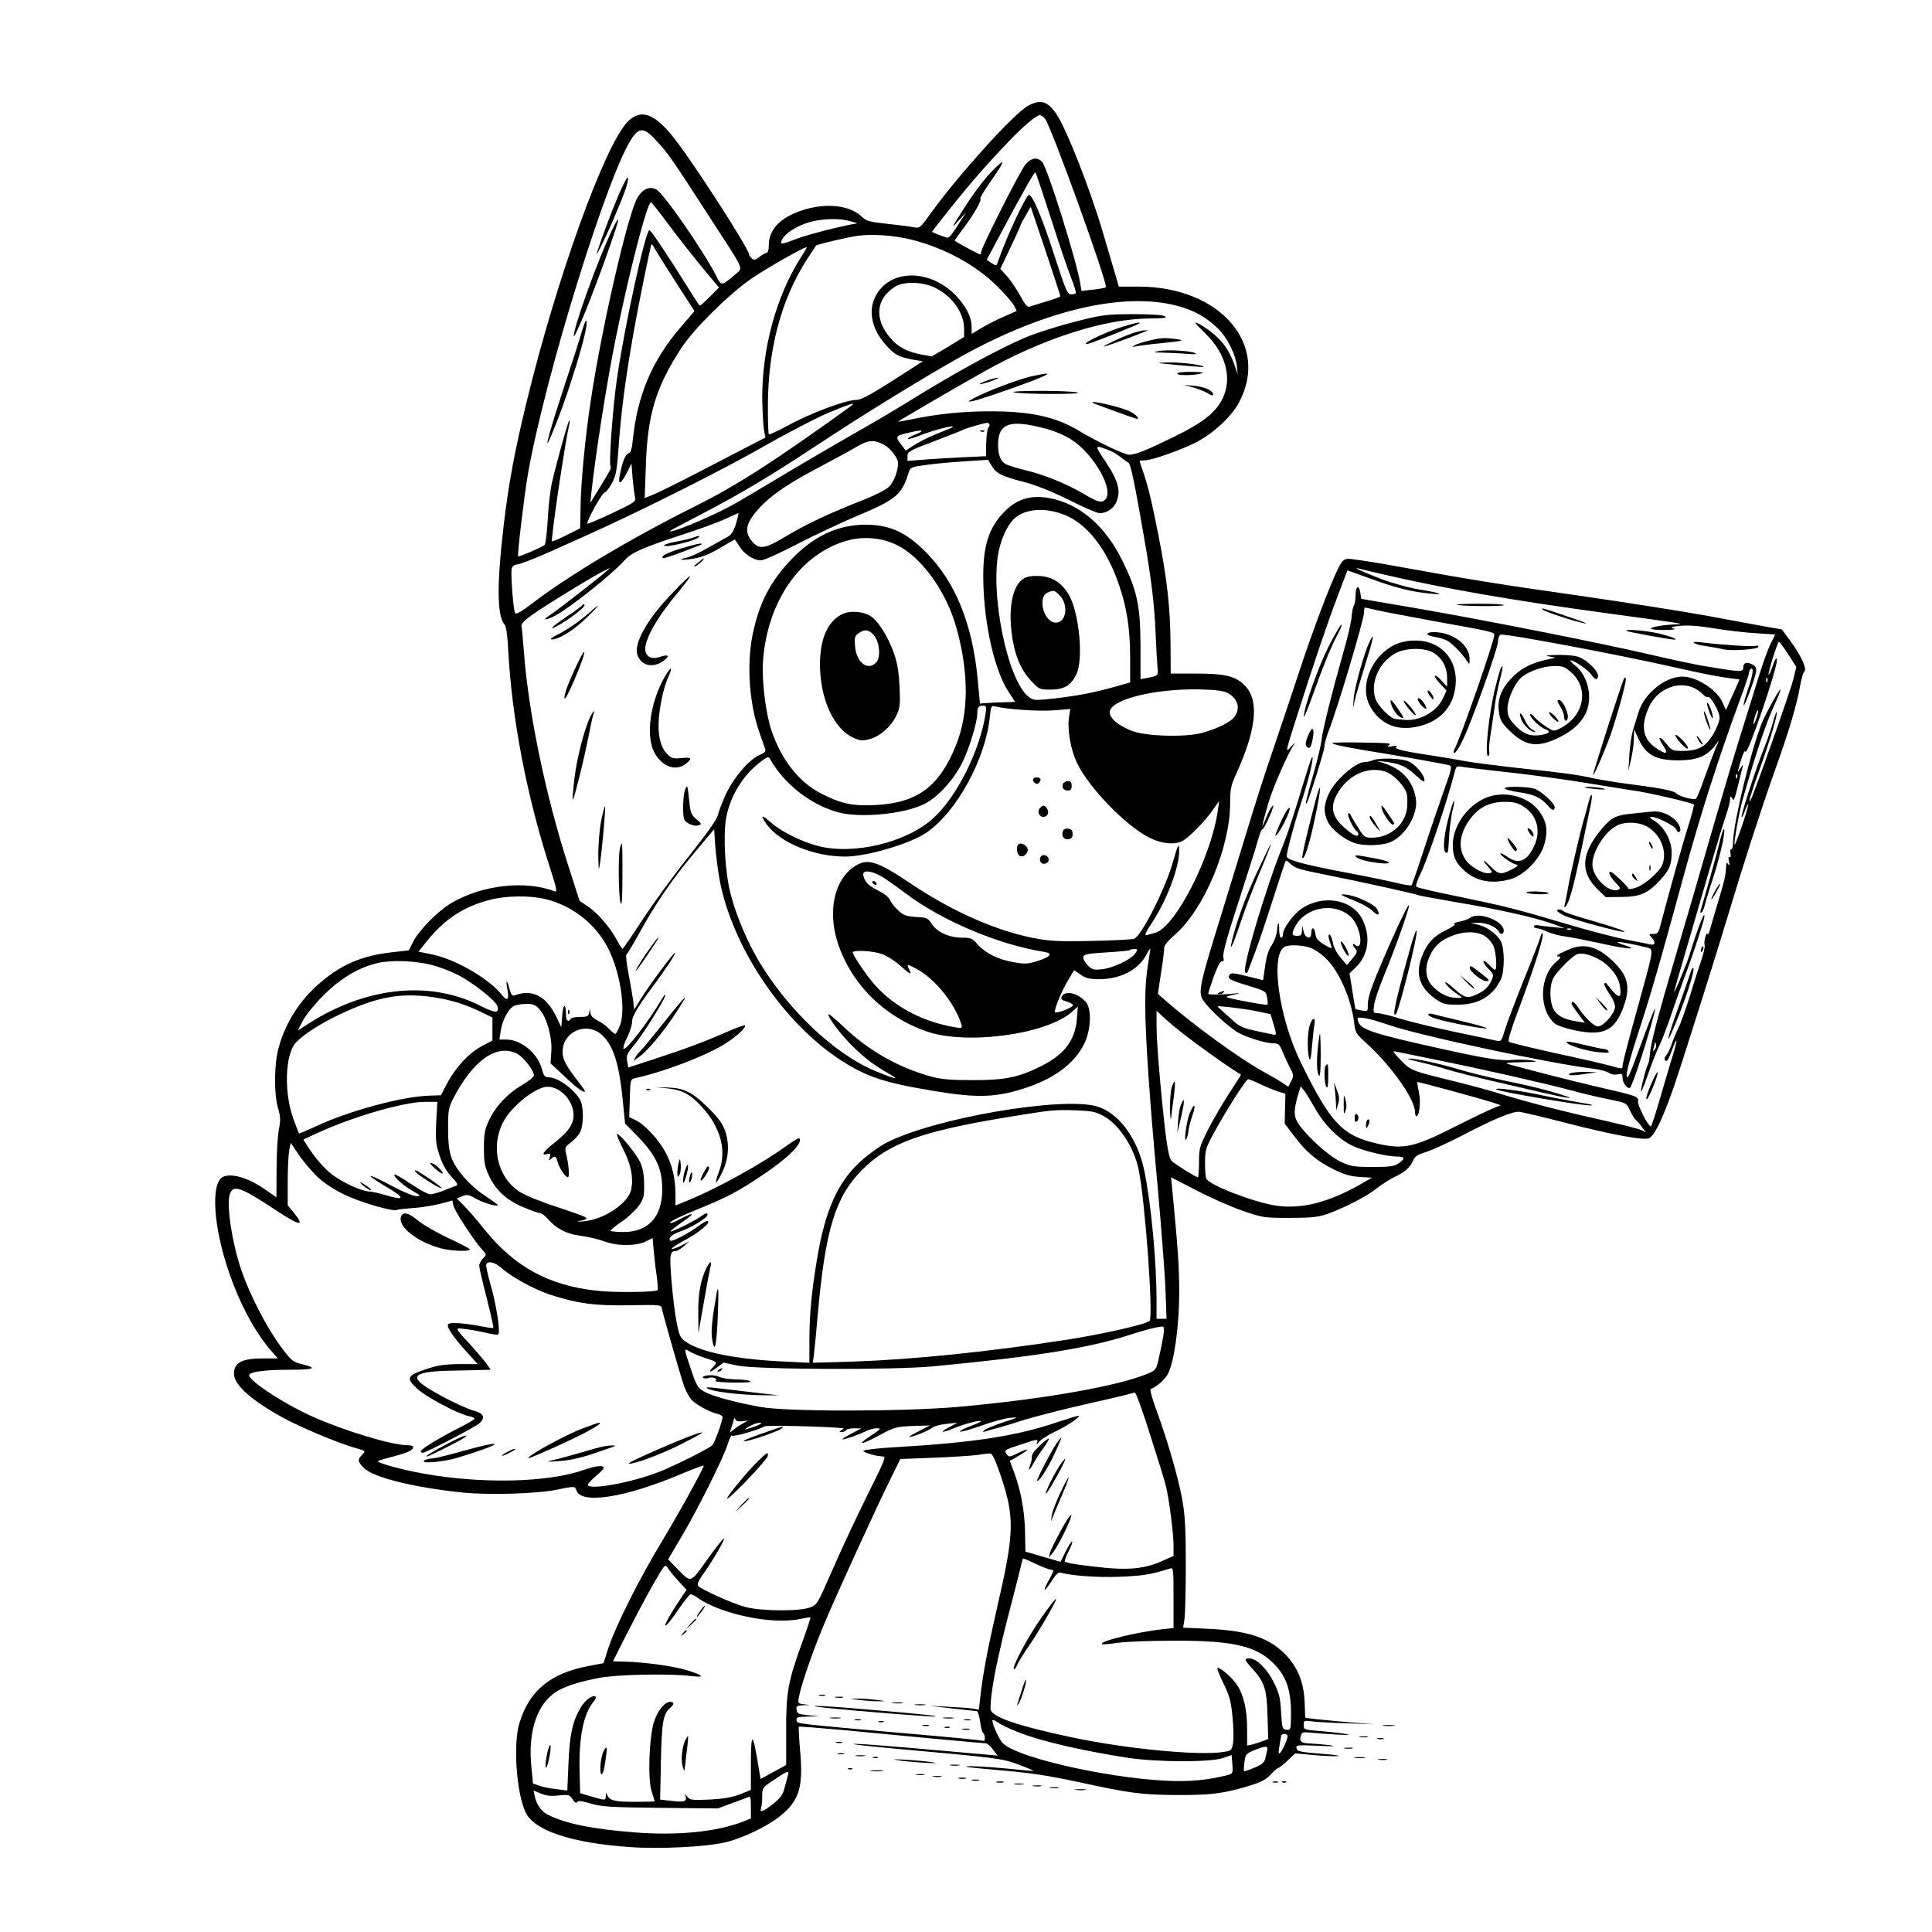<?xml version="1.0" standalone="no"?>
<!DOCTYPE svg PUBLIC "-//W3C//DTD SVG 20010904//EN"
 "http://www.w3.org/TR/2001/REC-SVG-20010904/DTD/svg10.dtd">
<svg version="1.0" xmlns="http://www.w3.org/2000/svg"
 width="1024pt" height="1024pt" viewBox="0 0 1024 1024"
 preserveAspectRatio="xMidYMid meet">
<g transform="translate(0,1024) scale(0.1,-0.1)"
fill="#000000" stroke="none">
<path d="M5450 9680 c-72 -37 -371 -368 -515 -568 -59 -82 -60 -83 -95 -76
-19 4 -82 12 -140 18 -93 10 -108 14 -134 39 -76 72 -241 75 -378 6 -73 -37
-113 -92 -113 -156 0 -25 -5 -43 -11 -43 -6 0 -23 -9 -38 -21 -21 -17 -29 -19
-41 -9 -8 7 -15 17 -15 22 0 28 -284 470 -392 609 -106 138 -181 166 -252 93
-122 -126 -377 -833 -536 -1489 -61 -250 -95 -431 -121 -655 -36 -305 -35
-474 5 -520 9 -10 16 -59 20 -140 19 -357 98 -768 219 -1143 36 -111 42 -137
29 -132 -157 61 -387 35 -551 -62 -73 -44 -173 -146 -203 -208 l-21 -42 -96
-11 c-153 -18 -259 -63 -372 -159 -111 -94 -188 -216 -224 -353 -22 -85 -23
-237 -2 -311 14 -47 15 -66 5 -115 -6 -33 -12 -127 -12 -210 l-1 -150 -46 32
c-92 67 -183 97 -234 78 -70 -27 -56 -265 31 -514 58 -167 139 -317 226 -415
l30 -35 -84 0 c-105 0 -147 -23 -148 -80 0 -59 88 -139 256 -232 92 -51 294
-136 386 -162 57 -16 57 -17 38 -36 -26 -26 -25 -36 8 -70 51 -51 264 -104
527 -131 141 -14 395 -6 500 16 90 19 93 18 100 -4 24 -76 260 -39 559 88 64
27 116 46 116 43 0 -14 -137 -262 -225 -407 -116 -192 -243 -445 -280 -558
l-26 -82 -84 -16 c-200 -39 -309 -130 -362 -301 -34 -111 -16 -371 33 -474 46
-97 242 -162 554 -184 160 -11 404 1 507 26 88 21 216 82 282 134 107 84 129
154 112 348 -6 69 -9 127 -7 130 3 2 105 -6 228 -17 297 -29 750 -71 764 -71
7 0 23 -15 37 -33 l24 -32 -191 17 c-401 36 -586 50 -571 44 6 -3 89 -12 185
-21 588 -53 601 -55 687 -87 46 -17 82 -32 80 -34 -1 -1 -63 4 -137 12 -125
12 -239 17 -215 9 6 -2 96 -11 200 -20 141 -12 242 -28 390 -60 276 -60 335
-68 530 -69 179 0 241 8 380 50 61 19 87 33 111 60 17 18 35 34 40 34 4 0 26
17 49 39 l40 38 95 -9 c52 -5 111 -7 130 -6 19 2 -21 8 -90 13 -110 9 -125 12
-128 29 -4 17 3 18 115 13 79 -4 100 -3 63 3 -30 4 -76 8 -102 9 -51 1 -63 10
-53 42 6 19 12 20 58 15 29 -3 93 -7 142 -10 108 -6 41 7 -98 19 -85 7 -87 7
-87 32 0 25 2 25 48 19 26 -3 110 -8 187 -10 l140 -5 -115 9 c-63 5 -146 13
-183 17 l-69 8 -3 80 c-4 103 -33 179 -91 244 -88 98 -202 138 -421 148 l-132
6 7 46 c4 25 7 154 7 286 0 188 -4 262 -18 343 -21 116 -76 309 -137 476 -23
62 -37 112 -31 114 30 10 77 51 92 82 33 63 59 256 59 428 0 138 -6 226 -36
540 l-7 72 134 -69 c74 -39 184 -87 244 -108 107 -37 114 -38 250 -38 112 0
151 4 195 19 89 31 211 93 265 136 28 22 70 49 95 61 54 25 85 52 100 88 9 22
24 32 68 45 31 10 111 46 177 80 183 96 285 138 320 133 16 -2 129 -29 250
-60 238 -61 395 -90 432 -81 29 8 74 99 133 269 47 136 229 713 297 940 72
241 171 547 238 735 73 202 119 355 136 455 7 39 17 73 23 77 15 10 -19 86
-72 157 l-48 65 -69 12 c-39 7 -182 33 -320 59 -137 25 -437 72 -665 105 -443
63 -582 85 -973 156 -136 25 -260 44 -275 42 -22 -2 -32 -14 -54 -60 -43 -88
-139 -345 -207 -553 -34 -104 -94 -282 -132 -394 -39 -112 -106 -321 -149
-465 -44 -144 -108 -353 -143 -466 -89 -286 -104 -350 -87 -389 13 -33 110
-128 178 -175 43 -30 156 -66 204 -66 24 0 31 -7 45 -42 9 -23 27 -61 39 -85
21 -39 22 -44 8 -73 l-16 -30 -26 18 c-15 10 -58 36 -97 57 -131 71 -381 253
-530 384 l-38 33 16 107 c10 58 17 118 17 132 0 18 15 38 55 73 156 134 295
465 295 700 0 72 4 93 31 152 107 234 123 386 52 465 -50 55 -105 69 -267 69
l-131 0 -1 168 c-2 183 -18 332 -64 565 -36 182 -54 256 -80 333 -11 31 -20
59 -20 61 0 1 12 3 26 3 39 0 198 56 276 97 90 47 187 137 225 210 164 307
-99 612 -529 614 l-108 0 -24 82 c-13 45 -41 138 -61 207 -69 233 -194 551
-247 627 -46 67 -83 78 -148 43z m88 -68 c29 -29 336 -879 323 -894 -3 -4 -34
-10 -67 -13 l-62 -7 -7 43 c-20 120 -173 609 -201 640 -25 28 -58 24 -89 -13
-29 -35 -235 -442 -235 -465 0 -8 -3 -13 -7 -11 -36 16 -133 69 -133 73 0 2
23 34 50 70 53 71 95 144 86 152 -3 3 19 40 48 82 79 112 88 135 36 86 -55
-52 -114 -129 -184 -240 -55 -87 -55 -88 -16 -45 l41 45 -43 -67 c-23 -38 -47
-68 -54 -68 -6 0 -28 7 -48 15 l-37 16 52 67 c133 169 222 273 359 416 72 76
144 136 162 136 4 0 16 -8 26 -18z m-2057 -120 c59 -63 80 -93 286 -412 186
-287 173 -256 127 -297 -68 -58 -71 -59 -95 -11 -69 137 -282 444 -321 464
-35 18 -71 3 -98 -41 -50 -80 -192 -695 -249 -1080 -29 -187 -53 -440 -54
-566 l-2 -109 -73 -37 c-40 -20 -74 -34 -76 -32 -8 8 68 519 91 619 3 14 3 22
-1 19 -7 -7 -65 -217 -91 -329 -9 -41 -19 -130 -22 -197 -4 -71 -11 -127 -17
-132 -17 -13 -136 -64 -140 -60 -5 5 31 312 50 424 88 519 436 1640 560 1802
37 49 62 44 125 -25z m2089 -409 c42 -131 90 -273 107 -315 17 -42 28 -80 25
-83 -3 -3 -15 -5 -26 -5 -18 0 -29 25 -86 201 -63 196 -115 321 -135 326 -15
3 -120 -220 -168 -360 -6 -17 -8 -17 -32 -1 l-25 17 51 96 c143 268 202 372
207 367 3 -3 40 -113 82 -243z m-2019 -43 c51 -68 131 -169 176 -224 l84 -100
-48 -48 c-26 -26 -50 -48 -53 -48 -3 0 -29 39 -59 88 -113 181 -201 312 -209
312 -20 0 -128 -490 -171 -780 -22 -146 -45 -455 -35 -471 6 -10 1 -18 -70
-134 l-37 -60 6 60 c24 214 83 587 126 799 71 354 171 741 190 734 4 -2 49
-59 100 -128z m2069 -370 c0 -4 -33 -16 -72 -27 -40 -12 -80 -25 -90 -28 -12
-5 -24 8 -49 55 -18 33 -49 80 -69 103 l-38 42 54 114 c30 62 54 116 54 119 0
3 12 26 27 51 l26 45 79 -234 c43 -129 78 -237 78 -240z m-1115 398 l40 -11
-45 -9 c-103 -21 -244 -59 -300 -82 -33 -14 -60 -20 -60 -15 0 40 78 94 164
115 66 16 151 17 201 2z m325 -98 c174 -43 344 -135 457 -249 41 -40 80 -86
88 -101 l14 -28 -72 -32 c-40 -17 -93 -45 -119 -61 l-48 -29 0 38 c-1 53 -30
110 -86 168 -139 141 -350 138 -424 -7 -40 -78 -19 -176 56 -258 47 -52 65
-62 137 -76 l58 -10 -160 -103 c-125 -79 -168 -102 -195 -102 -53 0 -243 -71
-355 -133 -55 -30 -103 -52 -106 -49 -3 3 -5 68 -5 145 0 304 70 568 205 779
26 40 49 74 50 76 7 7 163 44 220 52 79 11 192 3 285 -20z m-1242 -235 l93
-144 -74 -86 c-150 -174 -229 -360 -253 -597 -5 -50 -11 -67 -23 -71 -17 -4
-33 -47 -47 -121 -9 -50 8 -41 40 21 l23 46 6 -79 c4 -43 10 -89 13 -101 6
-21 -5 -28 -121 -83 -71 -33 -130 -58 -132 -56 -8 8 79 166 92 166 6 0 23 21
38 48 22 41 27 66 37 207 19 272 70 588 168 1044 5 23 6 23 26 -13 12 -21 63
-102 114 -181z m658 143 c-131 -207 -206 -479 -206 -746 1 -70 5 -146 9 -169
l8 -42 -201 -104 c-239 -125 -347 -179 -400 -201 l-39 -16 6 167 c8 274 53
421 188 628 66 101 245 279 367 365 72 51 281 170 298 170 2 0 -11 -24 -30
-52z m712 -164 c90 -45 152 -133 152 -217 l0 -43 -85 -52 -86 -51 -56 10 c-74
14 -122 39 -161 84 -90 102 -81 212 23 276 47 29 147 26 213 -7z m1282 -95
c88 -24 147 -56 211 -116 52 -48 99 -141 105 -207 l4 -41 -13 40 c-24 71 -54
120 -100 162 -39 36 -95 73 -112 73 -3 0 23 -28 58 -62 106 -104 139 -237 86
-342 -37 -74 -103 -126 -256 -201 -152 -74 -204 -95 -239 -95 -25 0 -171 70
-264 126 -122 74 -256 104 -468 104 -152 0 -285 -14 -424 -43 -38 -8 -68 -13
-68 -12 0 3 301 179 460 268 310 174 636 278 874 279 76 1 94 3 80 12 -12 7
-77 11 -169 11 -139 -1 -161 -3 -295 -37 -80 -20 -188 -53 -240 -73 -141 -53
-412 -201 -685 -372 -44 -27 -134 -80 -200 -118 -125 -70 -373 -216 -580 -340
-130 -78 -166 -97 -296 -155 -79 -35 -159 -63 -159 -55 0 2 75 42 168 90 212
111 357 197 604 360 257 170 584 371 782 481 439 242 853 338 1136 263z
m-1721 -524 c-13 -12 -259 -187 -374 -264 -178 -120 -306 -197 -460 -274 -341
-170 -674 -369 -864 -515 -60 -46 -86 -60 -91 -51 -9 14 -24 206 -18 235 2 11
13 20 28 22 23 4 91 30 185 72 22 10 105 47 185 83 286 128 719 346 940 472
124 71 277 150 340 177 106 44 141 55 129 43z m724 -102 c4 -3 2 -12 -4 -19
-6 -7 -11 -44 -12 -82 l-1 -70 -130 -6 c-72 -4 -166 -9 -208 -13 l-78 -6 0 26
c0 23 11 29 138 77 75 29 145 56 154 61 14 8 110 36 129 38 3 1 9 -2 12 -6z
m300 -25 c46 -12 102 -36 137 -59 119 -77 227 -268 178 -317 -19 -19 -37 -15
-117 32 -93 54 -209 101 -311 125 -43 11 -87 24 -99 31 -27 14 -41 49 -41 100
0 118 61 139 253 88z m-494 8 c-2 -2 -40 -18 -83 -35 -43 -17 -98 -45 -122
-61 l-43 -28 -27 35 c-31 41 -28 44 53 62 67 16 78 9 22 -13 -23 -9 -39 -19
-37 -22 3 -3 30 5 59 16 78 31 194 61 178 46z m-362 -94 c32 -17 73 -71 73
-95 0 -43 -22 -101 -48 -127 -15 -15 -74 -45 -132 -68 -179 -70 -307 -130
-410 -192 -116 -70 -146 -75 -184 -29 -37 43 -34 85 8 140 62 81 151 147 313
234 87 46 189 101 226 123 71 41 97 44 154 14z m1197 -31 c16 -6 41 -22 57
-35 16 -13 34 -26 40 -28 11 -4 32 -102 84 -403 37 -211 54 -351 60 -503 3
-75 8 -156 10 -179 5 -45 5 -45 -60 -57 l-30 -6 0 177 c-1 212 -17 290 -95
449 -90 186 -229 305 -388 334 -102 18 -175 -5 -243 -77 -86 -90 -115 -197
-106 -401 9 -219 63 -444 133 -549 l34 -53 -52 -2 c-29 0 -71 -2 -93 -4 l-41
-3 -12 129 c-28 293 -117 513 -272 671 -99 100 -178 140 -290 147 -157 9 -291
-47 -415 -172 -119 -121 -180 -236 -216 -410 -32 -157 -18 -366 36 -518 14
-40 28 -80 31 -89 4 -11 -4 -20 -27 -29 -56 -23 -136 -116 -179 -204 -21 -45
-41 -97 -45 -116 -5 -23 -55 -93 -151 -215 -80 -99 -190 -251 -247 -337 -56
-86 -104 -157 -107 -157 -3 -1 -16 20 -30 46 -36 67 -101 143 -153 178 l-45
30 -61 190 c-123 382 -214 828 -236 1155 -4 52 -9 102 -11 111 -3 12 15 31 58
61 70 50 325 206 379 232 l34 17 -26 -23 c-39 -35 -266 -211 -294 -228 -44
-27 -26 -31 24 -5 77 39 308 223 376 300 31 35 94 63 286 126 97 31 206 71
242 88 37 17 68 31 71 31 2 0 -4 -25 -13 -56 -12 -38 -25 -59 -42 -68 -13 -7
-60 -33 -104 -58 -44 -26 -95 -49 -113 -53 -60 -12 -26 -17 39 -5 43 8 86 26
136 56 40 24 75 44 77 44 2 0 13 -16 25 -35 24 -41 75 -75 114 -75 15 0 100
38 190 85 89 46 227 111 307 145 222 93 249 116 286 235 9 29 13 30 94 41 47
7 140 15 206 19 l121 8 18 -30 c24 -42 54 -57 170 -87 66 -17 148 -50 241 -96
77 -39 150 -70 162 -70 37 0 70 22 87 55 28 61 14 115 -59 224 -57 85 -57 85
28 52z m-219 -350 c109 -54 204 -181 264 -355 43 -123 61 -236 61 -391 l0
-132 -77 -22 c-113 -32 -204 -49 -325 -63 -103 -11 -109 -11 -135 8 -114 86
-210 561 -157 784 16 68 48 133 82 163 62 56 182 59 287 8z m-911 -150 c132
-65 262 -246 316 -441 66 -239 65 -451 -3 -620 -89 -220 -205 -306 -428 -317
-122 -6 -182 7 -292 64 -114 60 -205 176 -258 331 -30 88 -52 265 -45 365 22
320 198 572 447 642 85 24 185 15 263 -24z m2576 -155 c323 -75 684 -138 1185
-206 397 -54 419 -57 375 -59 -68 -2 -140 -14 -140 -22 0 -5 33 -9 73 -8 47 1
63 3 47 8 -20 6 -12 9 35 14 40 4 99 0 178 -13 66 -11 166 -23 222 -26 l104
-7 -23 -46 c-13 -25 -40 -100 -61 -166 -20 -66 -61 -196 -90 -290 -30 -93 -93
-305 -141 -470 -115 -399 -130 -449 -214 -735 -94 -319 -132 -465 -135 -517
-2 -22 -6 -46 -10 -53 -11 -18 -45 -154 -36 -144 5 5 23 52 41 104 18 52 43
115 56 140 12 25 38 93 58 150 19 58 53 152 74 210 36 96 61 169 98 288 7 23
10 42 6 42 -7 0 -46 -108 -77 -210 -15 -51 -89 -226 -81 -195 2 11 26 97 54
190 27 94 84 287 125 430 42 143 85 287 97 319 11 33 20 69 20 80 0 17 2 18
10 6 12 -19 9 -28 56 165 4 15 1 14 -10 -5 -20 -33 -19 -27 3 45 11 35 20 52
22 41 7 -35 173 451 167 488 -3 14 -9 4 -22 -32 -10 -29 -20 -51 -22 -49 -6 6
48 177 55 176 3 0 25 -30 49 -67 l43 -67 -16 -65 c-16 -65 -210 -612 -226
-640 -18 -29 3 40 53 178 51 142 92 281 85 288 -2 3 -12 -24 -21 -58 -10 -35
-30 -95 -46 -133 -39 -96 -120 -343 -119 -363 0 -9 7 2 16 26 8 24 17 42 19
39 2 -2 -12 -52 -32 -111 -20 -59 -38 -105 -40 -103 -6 6 23 169 41 233 71
251 123 405 170 508 20 43 34 80 32 82 -5 5 -80 -131 -100 -181 -56 -141 -147
-515 -151 -621 0 -28 -5 -49 -10 -46 -5 3 -7 -7 -4 -21 3 -16 1 -24 -5 -20 -6
4 -7 -5 -3 -23 5 -21 4 -25 -4 -14 -8 12 -10 10 -11 -10 -1 -45 -9 -79 -45
-198 -19 -64 -39 -130 -43 -147 -5 -16 -10 -23 -11 -15 -1 8 -6 2 -11 -15 -5
-16 -7 -36 -4 -44 3 -7 -6 -46 -19 -85 -14 -39 -41 -125 -61 -191 -21 -66 -47
-140 -60 -165 -12 -25 -28 -63 -35 -85 -7 -22 -20 -48 -28 -58 -11 -12 -12
-21 -5 -28 8 -8 17 6 33 50 31 84 35 71 7 -20 -13 -41 -43 -143 -67 -226 -24
-84 -47 -153 -50 -153 -14 0 -70 109 -68 131 3 28 -1 29 -212 78 -113 26 -362
89 -475 121 -22 6 -4 9 70 10 86 2 93 4 50 10 -27 4 -73 5 -101 2 -61 -5 -128
5 -369 58 -379 84 -436 103 -448 151 -5 17 -1 18 36 13 23 -3 80 -20 127 -36
155 -55 865 -207 1090 -233 30 -4 65 -13 77 -21 14 -9 33 -12 48 -8 22 5 25 3
25 -19 0 -27 26 -61 40 -52 4 3 25 56 45 117 46 136 96 313 86 301 -4 -4 -39
-93 -77 -198 -55 -151 -70 -183 -72 -157 -2 20 20 102 57 215 66 200 114 365
251 867 88 320 179 603 289 902 28 75 51 144 51 152 0 8 5 18 10 21 15 10 12
-26 -8 -86 -45 -132 -38 -148 8 -19 36 100 37 113 6 129 -26 14 -46 8 -46 -14
0 -29 -7 -29 -220 7 -36 6 -159 32 -275 59 -275 64 -909 189 -1255 248 l-275
47 -5 33 c-7 44 -25 35 -25 -14 0 -22 -4 -46 -9 -54 -5 -7 -10 -34 -12 -60 -2
-25 -19 -102 -39 -171 -64 -226 -114 -425 -120 -480 -4 -30 -22 -107 -40 -170
-37 -128 -49 -178 -41 -170 11 11 96 281 96 305 0 13 10 48 21 77 46 116 189
594 189 634 0 13 2 24 4 24 3 0 33 -7 68 -15 35 -8 164 -32 288 -55 327 -59
330 -60 330 -76 0 -32 -178 -545 -211 -605 -6 -13 -6 -19 1 -19 5 0 24 27 40
61 45 88 190 493 190 529 0 17 6 33 14 36 22 8 638 -108 931 -175 117 -27 228
-49 287 -56 l48 -6 -14 -32 c-8 -18 -24 -54 -36 -81 l-22 -49 -18 40 c-31 69
-139 138 -215 137 -92 -2 -200 -91 -230 -188 -9 -28 -22 -71 -30 -96 -7 -25
-16 -83 -19 -130 l-5 -85 14 60 c8 33 15 83 15 110 l1 50 23 -50 c40 -87 92
-115 213 -115 92 0 146 21 187 71 l27 34 -20 -46 c-10 -25 -35 -92 -56 -150
-20 -57 -41 -108 -45 -112 -9 -10 -91 12 -105 28 -12 14 -83 28 -255 50 -69 9
-152 23 -185 30 -77 18 -165 30 -404 55 -106 12 -228 27 -270 35 -42 8 -121
21 -177 30 -157 23 -209 36 -193 47 9 6 3 7 -21 3 -26 -5 -31 -4 -20 4 18 13
11 13 -179 16 -74 1 -128 -1 -120 -5 15 -9 119 -29 284 -55 125 -21 314 -55
337 -61 15 -5 12 -20 -28 -132 -25 -70 -73 -210 -106 -312 -33 -102 -63 -188
-67 -192 -3 -3 -40 2 -81 13 -41 10 -172 37 -290 59 -204 39 -290 63 -290 81
0 24 36 160 70 264 42 127 74 254 66 262 -4 4 -15 -30 -96 -295 -18 -57 -43
-131 -57 -165 -91 -223 -222 -662 -203 -681 6 -6 11 -4 14 5 3 8 21 55 39 104
19 50 62 178 96 285 34 107 64 196 66 198 2 3 11 -3 20 -12 27 -27 45 -33 185
-61 173 -34 490 -104 499 -110 4 -2 89 -18 189 -35 223 -37 425 -82 517 -115
l70 -25 -60 6 c-33 3 -70 7 -82 10 -13 2 -23 0 -23 -6 0 -5 7 -10 16 -10 8 0
34 -8 57 -19 23 -10 67 -22 97 -25 30 -4 115 -21 189 -37 132 -30 206 -35 123
-9 -23 7 -41 15 -39 17 4 4 93 -13 148 -27 47 -13 51 14 -47 -342 -41 -146
-74 -275 -74 -286 0 -19 -1 -19 -67 0 -38 10 -171 41 -298 68 -126 28 -233 54
-238 59 -6 6 15 74 51 168 76 202 134 381 129 402 -2 10 -7 5 -12 -14 -4 -16
-45 -122 -91 -235 -45 -113 -90 -231 -99 -263 -15 -52 -20 -58 -38 -54 -12 3
-112 24 -222 47 -110 23 -242 55 -294 71 -51 16 -105 29 -119 29 -23 0 -24 2
-19 43 3 23 26 92 51 152 63 153 138 365 134 377 -4 11 -82 -156 -167 -358
-34 -82 -51 -136 -51 -164 0 -42 0 -42 -32 -36 -17 3 -33 7 -34 9 -1 1 -8 44
-16 95 l-15 93 38 37 c63 64 75 162 29 251 -54 106 -210 132 -324 53 -42 -29
-96 -104 -96 -134 0 -10 -4 -18 -10 -18 -5 0 -10 19 -10 42 0 51 -7 47 -12 -8
-2 -22 -15 -55 -27 -73 -16 -22 -28 -59 -35 -109 l-11 -77 -85 21 c-73 18 -86
19 -94 6 -11 -19 2 -27 106 -58 85 -26 88 -28 94 -61 4 -19 4 -36 2 -38 -5 -5
-209 33 -216 40 -2 2 6 6 19 9 57 12 61 15 19 10 -49 -6 -131 -7 -136 -2 -1 2
12 43 29 91 20 55 36 85 44 82 9 -3 11 4 7 23 -4 19 21 110 79 287 46 143 93
290 103 327 10 36 21 65 25 63 3 -3 21 28 38 68 18 41 25 65 16 56 -8 -8 -24
-37 -35 -65 -28 -71 -24 -49 11 74 26 89 102 263 141 322 6 8 -3 0 -20 -18
-30 -34 -30 -34 30 155 89 280 164 502 220 649 l50 131 122 -44 c135 -49 210
-68 306 -78 96 -11 69 2 -44 20 -56 9 -143 33 -205 56 -103 40 -160 66 -116
55 11 -3 67 -17 125 -30z m2037 -568 c-3 -8 -6 -5 -6 6 -1 11 2 17 5 13 3 -3
4 -12 1 -19z m-394 -32 c18 -7 40 -23 51 -34 10 -12 22 -19 27 -16 14 8 63
-76 63 -110 0 -18 -15 -56 -34 -88 -40 -67 -79 -88 -164 -88 -50 0 -56 3 -84
38 -38 47 -50 39 -16 -11 31 -46 14 -49 -44 -8 -67 49 -77 118 -30 218 42 89
148 134 231 99z m-2466 -29 c53 -28 69 -80 37 -125 -20 -29 -95 -66 -175 -87
-90 -24 -303 -17 -372 12 -74 30 -119 69 -115 101 8 66 241 123 478 118 85 -2
123 -7 147 -19z m-1283 -109 c-30 -196 -152 -441 -278 -555 -140 -128 -420
-196 -610 -147 -86 22 -193 75 -249 124 -52 46 -60 42 -22 -11 71 -96 250
-169 414 -169 116 0 346 68 433 128 158 108 312 390 334 610 6 59 8 63 29 58
62 -16 230 -27 309 -21 l89 7 -7 -44 c-10 -65 9 -171 42 -241 63 -132 259
-334 384 -397 66 -33 135 -39 176 -17 36 20 121 107 159 162 l35 50 -7 -49
c-34 -247 -226 -621 -332 -650 -13 -3 -32 -9 -43 -12 -17 -4 -11 9 29 70 76
117 141 289 141 375 0 48 -6 38 -35 -64 -42 -143 -164 -384 -204 -401 -9 -3
-106 -9 -216 -11 -159 -4 -220 -2 -295 11 -205 36 -445 140 -670 291 -179 120
-229 137 -296 96 -109 -67 -148 -232 -96 -401 70 -221 244 -397 474 -477 211
-74 641 -15 772 106 l29 26 -5 -65 c-9 -112 -65 -188 -186 -249 -121 -61 -192
-76 -362 -76 -121 0 -170 4 -225 19 -172 47 -331 137 -465 265 -41 39 -76 68
-78 66 -10 -10 62 -106 125 -168 70 -69 113 -101 198 -150 58 -33 30 -27 -73
15 -215 89 -458 317 -616 577 -63 105 -123 245 -153 361 -30 113 -41 311 -24
405 21 114 87 223 177 293 38 30 47 34 54 21 76 -135 218 -246 365 -285 117
-31 345 -9 453 44 72 35 158 129 204 223 37 77 78 212 78 259 0 31 7 40 32 40
16 0 17 -6 12 -42z m4086 -23 c-7 -20 -14 -35 -16 -33 -2 2 2 21 8 41 6 20 13
35 16 33 2 -3 -1 -21 -8 -41z m-1390 -280 c188 -20 340 -41 520 -70 80 -14
178 -29 218 -35 76 -10 311 -65 320 -74 2 -3 -11 -56 -31 -118 -30 -94 -99
-343 -147 -525 -9 -37 -15 -43 -37 -43 -25 0 -25 -1 -10 -18 24 -26 21 -43 -5
-38 -13 3 -71 15 -130 26 -59 12 -191 46 -295 77 -290 86 -341 99 -583 149
-124 25 -229 49 -233 54 -5 4 5 34 21 67 31 60 120 320 162 468 12 44 24 86
26 93 3 9 13 12 31 8 16 -3 93 -12 173 -21z m1287 -37 c-3 -8 -6 -5 -6 6 -1
11 2 17 5 13 3 -3 4 -12 1 -19z m-5393 -541 c67 -356 334 -754 639 -954 138
-90 235 -123 508 -167 217 -36 319 -33 469 16 157 50 265 131 317 236 36 74
40 186 8 222 -44 49 -114 63 -129 25 -4 -10 4 -17 26 -23 17 -4 33 -13 35 -19
4 -11 -86 -47 -95 -38 -8 8 36 116 70 171 l31 52 35 -24 c27 -19 48 -24 97
-24 112 0 208 49 250 128 22 40 25 43 20 17 -20 -122 -25 -175 -25 -280 0
-167 23 -503 65 -955 19 -212 38 -458 42 -547 l6 -163 -26 0 -27 0 0 93 c0
213 -29 522 -66 697 -36 168 -135 302 -250 336 -188 54 -871 -64 -1118 -194
-40 -21 -102 -67 -143 -105 -116 -110 -180 -257 -222 -507 -29 -174 -41 -296
-41 -434 l0 -119 -142 7 c-249 12 -431 49 -509 102 -34 23 -38 32 -53 107 -9
45 -21 145 -27 221 -11 141 -9 155 26 156 6 0 24 12 40 26 l30 25 -41 -21
c-23 -13 -47 -21 -53 -19 -6 2 23 21 63 43 76 39 147 97 127 104 -6 2 -28 -10
-49 -26 -43 -34 -142 -86 -149 -78 -14 14 10 35 55 50 54 18 142 72 142 87 0
13 -9 11 -38 -10 -36 -25 -153 -83 -158 -78 -2 2 21 21 51 42 88 60 82 67 -14
17 -26 -14 -41 -18 -39 -11 2 7 67 38 144 69 153 62 217 95 344 181 136 90
219 173 196 196 -3 3 -36 -17 -73 -44 -130 -94 -362 -222 -521 -287 l-62 -25
0 59 c0 83 -17 156 -53 223 -35 66 -110 147 -158 170 l-34 16 3 100 c3 100 3
101 30 107 140 30 361 113 462 174 65 38 128 95 118 105 -3 3 -48 -13 -99 -36
-115 -50 -209 -86 -384 -143 l-135 -44 -6 34 c-5 28 -1 40 34 81 48 58 157
231 167 264 3 14 -4 7 -17 -16 -74 -124 -191 -276 -203 -263 -4 4 4 31 19 59
14 29 26 66 26 83 0 31 30 81 131 216 57 78 104 150 96 150 -8 0 -147 -187
-181 -245 l-35 -56 -5 48 c-4 26 -15 91 -25 143 -10 52 -15 97 -11 100 4 3 34
52 66 110 89 162 172 283 290 425 l109 130 6 -90 c4 -50 14 -129 23 -178z
m877 6 c30 -20 79 -55 109 -78 192 -145 490 -271 733 -310 51 -8 37 -26 -38
-50 -48 -15 -65 -15 -122 -5 -82 14 -150 48 -191 94 -28 33 -36 36 -84 36 -68
1 -131 29 -159 73 -20 30 -28 34 -71 36 -26 1 -58 5 -70 10 -27 10 -66 50 -82
83 -6 13 -30 32 -52 43 -23 11 -49 27 -59 35 -19 16 -35 51 -28 63 11 18 65 4
114 -30z m-1802 -108 c144 -34 270 -133 335 -263 64 -127 94 -323 62 -407 -10
-25 -21 -45 -25 -45 -4 0 -18 12 -32 26 -13 14 -41 35 -61 45 -26 13 -38 27
-39 42 l-2 22 -4 -22 c-4 -20 -11 -23 -48 -23 -24 0 -47 -4 -50 -10 -12 -20
-25 -10 -25 19 0 64 -15 65 -20 1 l-5 -65 -26 55 c-54 112 -129 150 -222 114
-12 -4 -19 5 -27 36 -14 53 -21 48 -10 -8 9 -52 -1 -61 -29 -26 -69 87 -248
191 -374 216 l-69 14 40 50 c95 120 197 188 336 224 87 23 209 25 295 5z
m4231 -67 c33 -17 51 -35 68 -68 32 -64 29 -137 -5 -109 -17 15 -17 0 1 -20
12 -14 10 -20 -15 -51 l-30 -35 -34 40 c-19 22 -37 57 -40 77 -4 21 -12 41
-17 44 -11 7 -7 -22 9 -62 5 -14 -2 -12 -38 9 -34 21 -45 33 -47 57 -4 37 -22
40 -22 4 0 -37 -33 -28 -41 11 l-7 30 -1 -27 c-1 -23 -6 -28 -26 -28 -29 0
-31 10 -10 50 45 86 165 123 255 78z m1207 -94 c-3 -3 -12 -4 -19 -1 -8 3 -5
6 6 6 11 1 17 -2 13 -5z m-1369 -103 c77 -40 133 -114 180 -236 17 -44 34
-110 38 -145 7 -64 8 -66 67 -120 133 -121 257 -297 257 -365 0 -14 4 -24 9
-21 16 10 22 80 11 130 -6 27 -9 50 -8 51 3 3 325 -85 398 -108 l45 -15 -45
-18 c-25 -10 -118 -55 -207 -100 -202 -102 -261 -116 -387 -89 -199 42 -260
105 -422 435 -118 242 -163 580 -82 613 31 13 111 6 146 -12z m-940 -23 c-20
-32 -114 -77 -175 -85 -46 -5 -54 -3 -78 21 -14 15 -25 34 -23 44 3 14 21 18
122 24 65 4 121 9 124 12 3 4 14 6 25 6 18 0 18 -2 5 -22z m-1345 -4 c26 -9
69 -36 96 -60 53 -48 67 -55 51 -25 -17 33 -12 33 39 5 97 -52 202 -183 236
-292 6 -22 5 -23 -32 -17 -167 28 -317 105 -421 219 -43 46 -122 162 -122 178
0 14 104 9 153 -8z m-2382 -59 c35 -9 95 -32 134 -51 80 -41 201 -136 211
-166 12 -40 -11 -39 -90 1 -265 135 -600 102 -904 -90 l-64 -41 28 54 c16 29
65 89 109 133 90 90 187 148 288 171 74 17 198 12 288 -11z m39 -176 c77 -14
145 -36 218 -72 l62 -30 0 -61 0 -61 -55 -29 c-68 -35 -141 -114 -185 -198
l-33 -63 -57 -2 c-144 -3 -430 -80 -606 -163 -48 -22 -88 -39 -89 -38 -2 2
-15 37 -30 78 -51 140 -44 342 13 404 41 44 135 104 236 151 205 97 336 118
526 84z m529 -58 c39 -42 69 -150 63 -226 l-4 -61 71 -66 c68 -65 111 -96 111
-81 0 4 -20 32 -44 62 -63 81 -79 117 -73 163 13 100 135 141 209 71 60 -56
90 -153 109 -348 l12 -120 54 -55 c109 -110 143 -179 143 -295 0 -144 -74
-225 -205 -225 -34 0 -64 3 -68 6 -3 3 22 25 56 48 34 22 75 61 92 84 27 39
30 51 29 115 0 50 -7 86 -21 117 -20 44 -107 150 -123 150 -4 0 10 -35 32 -79
42 -82 56 -150 44 -214 -14 -73 -144 -161 -251 -170 -27 -3 -41 -3 -30 0 45 9
51 13 35 23 -8 5 -79 30 -157 56 -78 25 -163 60 -190 78 -116 76 -154 238 -86
369 43 83 173 187 235 187 69 0 138 -75 138 -150 0 -49 -28 -89 -99 -145 -62
-49 -77 -72 -41 -62 18 4 20 2 14 -16 -5 -18 -4 -20 7 -9 19 18 26 15 34 -15
7 -31 42 -83 55 -83 10 0 4 71 -10 127 -7 29 -5 35 26 58 19 14 41 39 49 55
19 37 19 133 1 168 -30 57 -119 122 -168 122 -20 0 -26 8 -36 44 -22 83 -110
156 -188 156 l-37 0 7 46 c7 55 41 118 70 132 11 6 41 11 64 11 36 1 49 -4 71
-28z m3798 -10 l77 -16 17 -56 c15 -52 15 -56 0 -53 -177 37 -172 34 -235 92
-34 30 -62 56 -63 57 -12 7 144 -11 204 -24z m-316 -173 c89 -66 217 -155 236
-163 2 -1 -26 -45 -61 -98 -34 -52 -85 -139 -112 -192 -46 -92 -49 -101 -49
-176 0 -43 -3 -79 -6 -79 -10 0 -124 71 -140 88 -11 12 -21 60 -33 157 -24
208 -46 470 -46 559 l0 79 48 -45 c27 -25 100 -84 163 -130z m2428 -32 c-9 -8
-10 -7 -5 7 3 10 7 24 7 30 1 7 3 4 6 -7 3 -10 -1 -23 -8 -30z m-6028 -21 c33
-17 89 -89 89 -114 0 -9 -27 -31 -61 -51 -77 -44 -143 -114 -177 -188 -23 -48
-27 -70 -27 -147 0 -76 4 -99 27 -147 36 -77 94 -130 183 -167 40 -17 80 -31
88 -31 7 0 26 -13 40 -30 48 -54 100 -80 173 -90 38 -4 96 -18 129 -30 70 -26
170 -25 222 2 l32 16 6 -67 c3 -36 10 -97 16 -135 5 -38 7 -71 5 -74 -12 -11
-229 -14 -323 -3 -253 27 -436 127 -593 322 -41 52 -92 110 -112 130 l-37 37
29 12 c25 10 34 9 72 -13 42 -25 134 -49 113 -30 -5 5 -36 26 -68 48 -78 52
-152 137 -174 199 -13 36 -18 81 -18 156 0 98 2 109 31 165 105 199 229 284
335 230z m4880 -34 c246 -50 559 -121 714 -162 66 -18 157 -39 203 -48 83 -17
83 -17 102 -58 10 -22 23 -43 28 -47 6 -4 21 -20 33 -37 l22 -31 -22 12 c-13
6 -102 29 -199 51 -208 46 -409 98 -542 139 -52 17 -160 46 -240 66 -241 59
-241 59 -296 115 -43 46 -46 51 -23 45 14 -3 113 -23 220 -45z m-940 -128 c30
-14 72 -31 93 -38 l39 -12 -2 -79 -2 -79 50 -66 c65 -86 119 -132 210 -177 55
-27 89 -37 138 -40 l65 -4 -68 -39 c-166 -93 -309 -129 -441 -109 -118 18
-347 106 -369 142 -4 6 -7 44 -7 83 0 66 3 79 42 151 65 121 175 294 187 294
5 0 35 -12 65 -27z m289 -127 c47 -86 129 -168 203 -201 57 -26 178 -55 233
-55 41 0 43 -11 7 -36 -23 -16 -47 -19 -138 -19 -99 0 -116 3 -168 27 -62 29
-175 130 -223 199 -28 41 -29 71 -2 163 l12 38 18 -22 c9 -12 35 -54 58 -94z
m-4658 -74 c-4 -95 -2 -117 18 -177 15 -46 36 -83 63 -112 35 -38 37 -43 21
-49 -11 -4 -41 -15 -67 -26 -26 -10 -57 -18 -68 -18 -11 0 -56 25 -101 55 -45
30 -84 52 -87 50 -9 -9 44 -57 94 -86 46 -26 48 -29 22 -29 -15 0 -75 25 -133
56 -58 31 -107 54 -110 51 -3 -3 35 -29 86 -59 99 -58 97 -74 -8 -42 -31 10
-71 18 -87 19 -39 2 -132 44 -190 86 -42 30 -97 93 -140 162 l-17 27 75 35
c187 86 455 164 568 165 l67 0 -6 -108z m3537 33 c82 -45 162 -166 186 -284
34 -161 79 -781 58 -802 -18 -18 -243 -69 -433 -99 -428 -66 -824 -106 -1145
-117 l-207 -6 6 44 c3 24 13 123 21 219 40 444 93 618 235 760 140 141 316
204 770 279 234 38 245 40 362 36 83 -3 104 -7 147 -30z m-4166 -323 c35 -33
89 -68 141 -93 84 -41 262 -93 279 -82 5 3 43 7 84 10 41 2 106 13 143 22 l68
18 5 -26 c6 -28 101 -175 148 -229 29 -32 29 -32 9 -52 -11 -11 -20 -28 -20
-39 0 -10 18 -87 40 -172 21 -84 37 -155 35 -157 -2 -2 -27 1 -57 7 -98 19
-175 24 -183 12 -9 -15 28 -69 102 -150 l55 -61 -99 0 c-80 -1 -113 -6 -178
-28 -98 -33 -104 -47 -43 -103 47 -44 218 -134 273 -145 19 -3 32 -10 29 -15
-3 -5 -42 -28 -87 -50 -93 -47 -197 -110 -197 -121 0 -5 5 -8 11 -8 16 0 280
137 301 157 31 28 22 51 -24 64 -50 13 -181 77 -255 125 -96 61 -62 85 122 89
66 1 142 3 168 4 l48 1 -22 32 c-12 17 -48 58 -78 92 -96 104 -94 100 -31 91
30 -3 80 -13 110 -20 30 -8 58 -11 61 -7 12 13 -10 155 -39 257 -16 55 -27
106 -25 113 8 21 44 13 79 -17 56 -50 171 -113 260 -143 140 -46 238 -60 424
-56 158 3 165 2 168 -17 5 -29 100 -362 118 -412 8 -23 24 -54 36 -68 21 -27
93 -67 141 -79 15 -3 27 -11 27 -17 0 -18 -41 -134 -53 -147 -12 -15 -143 -82
-256 -132 -138 -60 -387 -110 -405 -82 -3 5 15 25 39 46 25 20 45 41 45 46 0
16 -43 11 -106 -11 -191 -67 -542 -75 -851 -19 -114 20 -249 58 -240 66 3 3
40 14 83 25 75 19 104 33 104 50 0 5 -13 9 -29 9 -84 0 -334 76 -505 152 -160
72 -355 202 -334 223 15 16 91 25 211 25 134 0 154 9 66 30 -48 12 -55 18
-113 96 -71 96 -161 270 -204 394 -52 149 -84 359 -63 413 19 49 57 35 237
-83 135 -89 162 -94 102 -18 l-33 40 0 127 c0 69 4 143 8 165 l8 39 43 -64
c24 -35 69 -88 99 -117z m4484 -836 c-4 -25 -14 -77 -23 -116 -15 -69 -17 -72
-57 -89 -156 -67 -559 -138 -1012 -178 -285 -25 -908 -26 -1045 0 -139 25
-253 57 -297 81 -35 20 -41 30 -70 116 -39 115 -39 116 -10 98 12 -8 47 -23
77 -33 75 -24 75 -24 49 -51 -29 -31 -17 -31 24 0 l32 24 75 -16 c100 -21 825
-24 1035 -4 537 51 824 96 1043 167 98 31 133 40 171 44 11 1 12 -9 8 -43z
m-70 -534 c40 -125 78 -246 83 -270 16 -64 40 -249 40 -313 l0 -56 -61 -27
c-84 -38 -168 -48 -297 -36 -123 12 -210 25 -218 33 -3 3 6 28 20 56 15 28 23
51 18 51 -4 0 -20 -24 -34 -54 l-27 -54 -93 27 -93 27 -2 104 c-2 111 -22 219
-58 316 l-23 61 49 28 c61 36 57 44 -6 13 -46 -22 -47 -23 -61 -3 -13 18 -10
20 68 46 100 33 102 34 94 12 -4 -12 -1 -11 11 5 10 12 47 36 83 53 63 30 135
77 128 85 -2 2 -51 -13 -109 -32 -218 -75 -447 -110 -858 -134 -90 -5 -169
-14 -174 -19 -8 -8 71 -31 108 -31 10 0 -8 -46 -57 -142 -94 -190 -147 -302
-229 -488 -65 -149 -69 -156 -106 -170 -56 -21 -260 -20 -343 3 -69 18 -234
93 -250 112 -6 7 3 28 26 61 52 72 117 184 111 190 -2 3 -42 -47 -87 -110 -93
-130 -85 -128 -162 -49 l-47 48 71 120 c91 154 220 414 244 488 10 31 20 53
23 48 6 -8 139 29 173 49 13 7 324 0 418 -10 3 0 -2 -5 -10 -10 -13 -8 -13
-10 2 -10 9 0 20 5 23 10 3 6 23 10 43 10 l37 -1 -55 -29 c-30 -16 -50 -29
-45 -29 14 -1 92 27 126 44 15 8 41 15 56 15 25 0 22 -4 -32 -40 -80 -53 -53
-51 48 4 78 42 87 44 174 48 l92 3 -54 -28 c-30 -15 -55 -29 -55 -32 0 -8 100
30 118 46 10 9 45 19 78 22 l59 7 -45 -25 c-58 -31 -40 -32 36 -1 57 23 134
41 134 33 0 -3 -28 -15 -62 -28 -35 -13 -56 -25 -48 -27 9 -1 59 13 112 32 53
19 121 38 150 41 51 5 50 4 -36 -24 -48 -16 -93 -35 -100 -42 -8 -9 -7 -11 6
-6 9 3 36 11 60 17 24 6 92 27 152 46 60 18 199 54 310 79 110 25 215 49 231
54 17 5 35 10 40 10 6 0 43 -102 82 -227z m-2164 75 l32 4 -30 -17 c-16 -9
-39 -24 -49 -33 -18 -15 -19 -15 -13 2 4 11 10 31 14 45 4 17 8 21 10 11 3
-11 13 -14 36 -12z m82 -22 c-16 -7 -41 -15 -55 -19 -19 -5 -16 -2 10 13 19
11 44 20 55 20 15 -1 13 -4 -10 -14z m1288 -263 c76 -226 74 -304 -18 -702
-52 -227 -77 -360 -90 -483 l-7 -59 -31 6 c-18 3 -77 7 -132 10 l-100 5 120
-14 c66 -7 125 -14 131 -14 7 -1 15 -26 19 -56 3 -30 11 -57 16 -60 5 -4 9
-15 9 -26 0 -11 -3 -18 -7 -16 -5 3 -170 19 -368 36 -647 57 -619 54 -623 73
-3 16 5 18 60 20 l63 1 -60 6 c-53 5 -60 9 -63 29 -3 19 1 22 35 24 l38 1 -33
4 c-33 4 -34 5 -27 41 12 66 81 264 145 412 80 186 261 581 335 731 l57 116
181 7 c100 4 205 11 232 15 28 5 57 8 65 7 10 -1 28 -40 53 -114z m189 -472
c34 -16 71 -30 81 -30 15 0 13 -8 -15 -57 -37 -66 -23 -64 19 2 18 28 33 43
43 40 61 -17 200 -27 319 -22 120 5 163 12 264 44 16 5 17 -7 17 -155 l0 -161
-57 -6 c-138 -15 -337 -64 -322 -79 2 -3 40 0 84 7 44 6 179 11 300 11 322 1
444 -30 538 -134 64 -71 84 -148 79 -298 -2 -39 -4 -43 -24 -40 -21 3 -23 9
-28 93 -4 76 -10 101 -38 157 -35 72 -92 128 -129 128 -30 0 -29 -6 12 -51 67
-74 79 -110 83 -250 l4 -126 -29 -11 c-15 -6 -40 -14 -55 -18 l-28 -6 0 88 c0
103 -18 180 -54 234 -25 38 -84 90 -103 90 -5 0 9 -36 30 -79 33 -66 41 -95
49 -175 6 -53 7 -116 4 -140 -7 -44 -8 -45 -53 -52 -133 -20 -514 17 -798 77
-299 63 -435 111 -435 152 0 94 33 262 113 567 25 96 48 187 51 203 4 15 8 27
10 27 2 0 33 -13 68 -30z m-1895 -91 l42 -45 -40 -60 c-22 -32 -49 -77 -61
-99 -32 -62 4 -26 63 62 28 40 54 73 60 73 6 0 23 -8 37 -19 125 -87 395 -143
541 -112 30 6 55 10 57 9 1 -2 -17 -59 -42 -127 -78 -215 -88 -270 -87 -476
l0 -180 -68 -37 -68 -37 -6 37 c-34 215 -45 226 -45 46 l0 -141 -57 -23 c-42
-16 -87 -24 -161 -28 -92 -4 -104 -3 -118 14 -13 16 -15 17 -10 2 8 -26 -8
-31 -75 -23 l-60 7 4 202 c4 207 12 253 50 285 22 18 21 31 -1 31 -29 0 -69
-50 -87 -110 -25 -85 -32 -304 -11 -365 9 -27 16 -50 16 -52 0 -2 -49 -3 -108
-3 -109 0 -133 7 -145 40 -4 10 -6 7 -6 -7 -1 -27 0 -27 -76 -5 l-60 18 -3
110 c-5 185 21 314 76 377 8 9 12 20 9 24 -14 13 -57 -18 -80 -59 -43 -73 -58
-144 -64 -295 l-6 -143 -56 7 c-31 3 -72 11 -91 18 l-35 12 -9 94 c-16 167 23
302 106 373 45 39 118 66 248 92 94 19 376 25 490 11 80 -10 71 3 -20 31 -70
21 -212 41 -323 45 l-68 2 73 145 c41 80 102 196 138 259 64 111 65 113 80 90
8 -13 34 -45 57 -70z m1797 -799 c124 -49 340 -99 586 -137 153 -23 435 -24
502 -1 l46 16 4 -50 c3 -48 3 -49 -32 -58 -80 -20 -159 -30 -249 -30 -310 0
-864 120 -938 203 -19 21 -53 97 -53 118 0 6 13 1 28 -10 16 -11 63 -34 106
-51z m1430 -18 c6 -9 -28 -87 -42 -95 -6 -4 -6 9 -1 36 4 23 8 48 9 55 0 13
26 17 34 4z m-108 -80 c-2 -10 -7 -29 -10 -43 -4 -20 -18 -32 -57 -48 -28 -12
-53 -21 -55 -18 -2 2 -1 24 2 48 6 42 8 45 58 65 56 22 69 21 62 -4z m-2539
-129 c-3 -10 -11 -40 -18 -67 -10 -39 -22 -55 -61 -87 -53 -41 -74 -49 -64
-23 3 9 6 37 6 62 0 46 1 48 63 89 70 47 80 51 74 26z m-1216 -109 c53 5 58 4
74 -21 11 -17 20 -22 24 -14 6 8 25 6 72 -8 56 -17 100 -20 369 -23 l305 -3
70 26 c39 14 78 29 88 33 15 7 17 2 17 -52 l0 -60 -37 -15 c-140 -56 -349 -77
-580 -59 -224 18 -361 45 -458 93 -35 17 -61 54 -70 96 l-7 33 39 -16 c27 -12
54 -15 94 -10z"/>
<path d="M3278 9205 c-39 -93 -87 -220 -113 -300 -14 -43 40 64 87 174 61 143
80 197 76 219 -2 9 -24 -33 -50 -93z"/>
<path d="M3245 9023 c-77 -161 -212 -537 -203 -565 2 -5 30 56 62 134 65 159
179 479 173 485 -3 2 -17 -22 -32 -54z"/>
<path d="M3084 8483 c-9 -32 -51 -164 -94 -293 -69 -209 -107 -344 -80 -285
87 190 224 635 196 635 -3 0 -13 -26 -22 -57z"/>
<path d="M5940 8505 c-77 -25 -176 -71 -186 -86 -2 -5 12 -2 33 5 60 21 248
97 252 102 10 10 -29 1 -99 -21z"/>
<path d="M5995 8471 c-60 -21 -168 -74 -140 -67 18 4 155 54 210 77 l20 8 -20
0 c-11 0 -42 -8 -70 -18z"/>
<path d="M6087 8434 c-32 -8 -66 -19 -75 -25 -14 -8 -13 -9 8 -5 14 3 79 12
145 18 105 11 115 14 75 20 -64 9 -87 8 -153 -8z"/>
<path d="M6140 8379 c-31 -6 -28 -7 20 -8 30 -1 87 -3 125 -6 49 -4 64 -3 48
4 -27 12 -148 19 -193 10z"/>
<path d="M6245 8305 c72 -7 131 -11 133 -10 11 9 -112 25 -181 24 -81 -2 -80
-2 48 -14z"/>
<path d="M6240 8260 c0 -11 80 -11 125 0 22 6 9 8 -47 9 -46 1 -78 -3 -78 -9z"/>
<path d="M5465 8245 c-67 -15 -239 -80 -300 -114 -39 -21 -39 -22 -9 -17 17 3
109 33 205 67 215 77 244 95 104 64z"/>
<path d="M5232 8223 c-24 -8 -41 -17 -39 -19 2 -2 28 5 58 15 30 11 47 20 39
19 -8 0 -34 -6 -58 -15z"/>
<path d="M6329 8185 c29 -9 64 -23 77 -32 14 -9 24 -11 24 -4 0 20 -47 42
-101 46 l-54 5 54 -15z"/>
<path d="M5375 8160 c17 -4 107 -8 200 -8 115 0 157 3 130 9 -51 10 -371 10
-330 -1z"/>
<path d="M5791 8105 c5 -4 227 -85 235 -85 16 0 -2 20 -33 37 -40 23 -219 65
-202 48z"/>
<path d="M5198 7953 c7 -3 16 -2 19 1 4 3 -2 6 -13 5 -11 0 -14 -3 -6 -6z"/>
<path d="M3675 7391 c-11 -5 -50 -14 -87 -21 -38 -7 -68 -16 -68 -21 0 -14
146 19 180 41 18 12 3 12 -25 1z"/>
<path d="M3606 7332 c-49 -15 -91 -33 -94 -41 -3 -10 2 -11 19 -6 43 12 189
68 189 71 0 7 -26 2 -114 -24z"/>
<path d="M3695 7254 c-19 -15 -22 -21 -9 -15 18 9 52 41 43 41 -2 0 -17 -12
-34 -26z"/>
<path d="M3567 7100 c-137 -141 -211 -273 -188 -333 22 -58 85 -70 141 -27 32
24 22 33 -19 19 -48 -17 -81 1 -81 42 0 58 69 176 180 307 34 41 60 76 57 78
-2 2 -43 -36 -90 -86z"/>
<path d="M3086 7032 c-3 -5 -41 -33 -85 -62 -89 -59 -102 -82 -19 -31 65 40
124 89 116 96 -3 4 -9 2 -12 -3z"/>
<path d="M3125 6994 c-53 -47 -118 -92 -175 -120 -25 -13 -37 -23 -27 -23 37
-2 114 46 182 111 74 72 87 91 20 32z"/>
<path d="M3061 6724 c-49 -103 -72 -165 -69 -186 2 -10 27 38 56 107 58 136
67 191 13 79z"/>
<path d="M3525 6656 c-78 -134 -104 -314 -57 -404 40 -75 113 -102 166 -61 38
30 32 37 -23 31 -43 -4 -53 -1 -74 21 -48 47 -59 144 -32 281 7 42 23 97 35
122 27 62 19 67 -15 10z"/>
<path d="M3127 6438 c-32 -70 -69 -215 -82 -321 -18 -161 -15 -157 34 38 11
44 29 125 40 180 11 55 22 108 26 118 12 30 -2 18 -18 -15z"/>
<path d="M3632 6057 c-13 -31 -16 -146 -4 -163 13 -20 52 -35 73 -29 20 7 19
8 -10 33 -28 24 -32 35 -39 107 -8 74 -9 78 -20 52z"/>
<path d="M3186 5888 c-9 -47 -15 -124 -15 -178 2 -89 2 -92 10 -40 12 84 30
292 26 297 -2 2 -12 -34 -21 -79z"/>
<path d="M3286 5744 c-10 -40 -8 -254 3 -289 7 -21 10 20 10 143 1 94 -1 172
-3 172 -2 0 -7 -12 -10 -26z"/>
<path d="M5428 7175 c-57 -32 -83 -141 -67 -282 13 -114 45 -197 100 -257 46
-50 47 -51 107 -51 72 0 107 21 137 81 38 77 16 323 -39 420 -36 63 -87 97
-154 101 -38 2 -66 -2 -84 -12z m187 -89 c50 -50 38 -146 -19 -146 -64 0 -100
137 -42 160 31 13 35 12 61 -14z"/>
<path d="M4462 6984 c-75 -38 -114 -127 -116 -259 -1 -187 72 -349 179 -396
34 -15 48 -16 82 -7 54 13 116 66 143 124 20 41 22 57 18 152 -4 80 -11 125
-30 180 -31 87 -79 164 -120 194 -40 28 -113 34 -156 12z m168 -109 c31 -33
40 -117 15 -145 -44 -49 -106 -3 -113 84 -4 47 -2 55 19 70 32 22 52 20 79 -9z"/>
<path d="M7722 7035 c8 -8 248 -11 248 -2 0 4 -57 7 -127 7 -69 0 -124 -2
-121 -5z"/>
<path d="M8175 7010 c6 -10 172 -65 225 -74 19 -3 -12 10 -70 29 -155 53 -161
55 -155 45z"/>
<path d="M7041 6812 c-54 -107 -132 -327 -130 -370 0 -9 19 37 43 103 59 165
102 271 136 333 15 28 24 52 20 52 -5 0 -35 -53 -69 -118z"/>
<path d="M8621 6896 c4 -5 232 -46 252 -46 25 0 -7 13 -75 31 -64 16 -189 27
-177 15z"/>
<path d="M7566 6881 c-4 -5 13 -12 36 -16 24 -4 55 -13 69 -21 25 -13 83 -72
106 -110 11 -17 12 -17 12 9 2 57 -45 110 -118 135 -40 14 -98 16 -105 3z"/>
<path d="M7258 6836 c-28 -57 -78 -238 -83 -296 l-4 -55 10 45 c6 25 31 110
55 188 45 142 52 183 22 118z"/>
<path d="M7442 6839 c-145 -29 -246 -214 -183 -337 44 -86 123 -129 217 -119
125 13 212 84 234 193 36 173 -91 299 -268 263z m156 -59 c46 -28 72 -76 72
-133 l0 -47 -29 32 c-16 18 -32 30 -36 27 -3 -4 9 -23 28 -43 l34 -36 -17 -37
c-33 -75 -127 -128 -210 -118 -14 1 -33 3 -42 4 -30 2 -97 71 -109 111 -26 85
21 189 106 237 54 30 155 32 203 3z"/>
<path d="M7576 6555 c9 -14 19 -24 21 -21 7 7 -16 46 -28 46 -5 0 -2 -11 7
-25z"/>
<path d="M7370 6526 c0 -26 28 -74 50 -86 27 -14 26 -10 -15 50 -19 29 -35 45
-35 36z"/>
<path d="M7519 6522 c12 -23 41 -48 41 -35 0 5 -7 19 -16 31 -19 27 -39 30
-25 4z"/>
<path d="M7440 6525 c0 -14 57 -81 63 -75 3 3 -10 23 -28 45 -19 22 -34 35
-35 30z"/>
<path d="M8980 6831 c8 -5 37 -13 65 -16 27 -4 67 -11 88 -16 43 -11 187 -1
187 13 0 6 -7 8 -15 5 -13 -6 -168 4 -285 18 -38 5 -51 3 -40 -4z"/>
<path d="M8210 6761 l35 -7 -55 -12 c-81 -19 -133 -47 -182 -100 -54 -58 -73
-113 -63 -179 6 -41 15 -56 58 -98 86 -83 149 -90 268 -30 65 33 106 71 131
119 42 80 18 199 -50 256 -20 16 -33 30 -28 30 20 0 94 -51 110 -75 19 -30 36
-33 36 -6 0 24 -55 79 -97 97 -20 9 -64 13 -115 13 -59 -1 -73 -4 -48 -8z
m119 -86 c95 -86 67 -230 -59 -295 -34 -17 -35 -17 -73 7 -22 14 -50 37 -63
51 -13 16 -24 21 -24 14 0 -17 54 -69 81 -77 32 -11 21 -23 -26 -31 -58 -8
-94 7 -140 57 -28 32 -35 47 -35 82 0 49 36 132 72 165 37 33 115 61 175 62
47 0 58 -4 92 -35z"/>
<path d="M8269 6496 c12 -18 21 -43 21 -55 0 -11 5 -21 10 -21 6 0 10 9 10 21
0 32 -30 89 -47 89 -12 0 -10 -7 6 -34z"/>
<path d="M8210 6463 c0 -5 11 -20 25 -33 14 -13 25 -19 25 -13 0 5 -11 20 -25
33 -14 13 -25 19 -25 13z"/>
<path d="M8062 6430 c10 -31 52 -71 72 -69 6 0 1 5 -11 11 -13 6 -31 28 -40
49 -21 46 -36 52 -21 9z"/>
<path d="M7956 6701 c-4 -5 -17 -51 -30 -103 -35 -138 -60 -378 -37 -364 5 3
7 15 4 25 -3 10 2 61 11 112 8 52 17 114 20 139 3 25 14 80 25 123 18 73 19
88 7 68z"/>
<path d="M8606 6640 c-19 -46 -166 -504 -162 -507 5 -6 81 172 104 247 42 132
73 252 69 264 -3 7 -7 6 -11 -4z"/>
<path d="M6935 6346 c-19 -44 -19 -62 -1 -69 10 -4 16 8 23 44 12 60 -1 75
-22 25z"/>
<path d="M7275 6210 c-11 -5 -30 -9 -43 -9 -48 -2 -155 -95 -188 -166 -29 -61
-30 -104 -5 -153 21 -40 86 -92 140 -110 42 -15 124 -15 175 -1 86 24 166 150
150 239 -19 102 -81 163 -199 194 -11 3 0 3 25 0 84 -9 122 -25 171 -71 37
-34 49 -41 49 -28 0 27 -45 80 -83 99 -38 17 -157 21 -192 6z m78 -64 c38 -16
94 -76 103 -112 4 -14 4 -47 2 -74 -9 -90 -89 -159 -185 -160 -40 0 -43 2 -77
57 -20 31 -37 61 -39 67 -3 6 -7 8 -11 4 -8 -7 28 -83 44 -93 5 -3 10 -10 10
-16 0 -19 -27 -8 -72 32 -60 51 -76 100 -53 156 50 118 176 182 278 139z"/>
<path d="M7326 5948 c8 -28 45 -78 56 -78 13 0 10 6 -23 54 -33 51 -44 58 -33
24z"/>
<path d="M7260 5909 c0 -8 14 -30 31 -49 30 -34 30 -34 13 -5 -33 57 -44 71
-44 54z"/>
<path d="M6972 5995 c-46 -177 -74 -297 -69 -302 11 -11 37 71 67 213 34 160
36 215 2 89z"/>
<path d="M6822 5947 c-6 -7 -25 -44 -42 -82 -24 -56 -26 -65 -9 -45 11 14 32
49 45 79 25 53 27 74 6 48z"/>
<path d="M9112 5768 c-16 -67 -70 -260 -98 -352 -4 -11 -2 -16 4 -12 6 3 13
20 17 36 4 17 24 84 46 151 38 118 66 245 56 255 -3 3 -14 -32 -25 -78z"/>
<path d="M6663 5618 c-63 -136 -110 -265 -134 -367 -15 -66 9 -14 46 99 21 63
66 182 101 264 35 83 62 151 60 153 -1 2 -34 -66 -73 -149z"/>
<path d="M7185 5701 c8 -14 62 -29 130 -36 72 -7 58 9 -20 24 -100 19 -116 21
-110 12z"/>
<path d="M9092 5521 c-12 -21 -22 -43 -22 -47 0 -5 12 11 25 35 14 24 24 45
22 47 -2 2 -13 -14 -25 -35z"/>
<path d="M7110 5498 c0 -3 31 -17 69 -32 38 -15 81 -39 95 -53 30 -29 43 -26
26 7 -13 25 -101 68 -155 77 -19 3 -35 3 -35 1z"/>
<path d="M7795 5377 c-11 -8 -38 -18 -60 -22 -22 -4 -34 -10 -26 -12 7 -3 -13
-18 -47 -34 -64 -31 -98 -68 -125 -137 -37 -94 -14 -166 72 -227 39 -27 50
-30 119 -30 109 1 181 43 226 132 21 42 22 163 1 203 -20 39 -73 77 -121 89
l-39 9 40 1 c42 1 95 -21 108 -45 11 -20 27 -17 27 4 0 50 -129 101 -175 69z
m73 -97 c18 -11 40 -36 48 -55 14 -34 20 -125 8 -125 -4 0 -18 12 -31 26 -13
14 -27 23 -30 20 -4 -3 7 -21 24 -39 30 -30 31 -34 19 -62 -17 -38 -41 -60
-89 -80 -43 -18 -57 -13 -118 42 -21 19 -39 31 -39 25 0 -10 39 -46 76 -69 17
-11 15 -12 -14 -12 -45 -1 -95 24 -132 65 -36 41 -40 97 -11 159 24 52 57 81
117 105 65 25 130 25 172 0z"/>
<path d="M7790 5110 c0 -19 63 -70 87 -70 22 0 19 5 -26 40 -53 42 -61 46 -61
30z"/>
<path d="M7772 5035 c21 -22 39 -37 42 -34 2 2 -14 19 -37 38 l-42 34 37 -38z"/>
<path d="M7466 5184 c-73 -264 -89 -341 -67 -318 10 9 67 222 96 356 28 131
11 108 -29 -38z"/>
<path d="M8313 5207 c-59 -26 -74 -37 -49 -37 12 0 7 -9 -18 -30 -87 -77 -91
-248 -7 -324 11 -10 59 -27 108 -37 152 -32 212 -3 259 127 37 104 23 163 -58
240 -82 79 -152 97 -235 61z m164 -53 c58 -33 101 -89 109 -140 9 -62 -2 -69
-39 -26 -17 20 -33 39 -34 41 -2 2 -6 1 -10 -2 -3 -4 8 -27 25 -51 18 -25 32
-56 32 -73 -1 -34 -61 -103 -90 -103 -21 0 -64 40 -102 95 -22 34 -38 44 -38
26 0 -5 16 -30 35 -55 l35 -46 -42 6 c-69 11 -105 30 -124 65 -22 43 -22 125
-1 165 18 34 98 115 125 126 25 10 71 -1 119 -28z"/>
<path d="M8485 4917 c15 -21 30 -35 33 -32 3 3 -9 20 -27 38 l-34 32 28 -38z"/>
<path d="M9017 5211 c-4 -17 -3 -21 5 -13 5 5 8 16 6 23 -3 8 -7 3 -11 -10z"/>
<path d="M8965 5099 c-2 -8 -16 -45 -29 -84 -13 -38 -41 -116 -61 -173 -20
-57 -35 -106 -32 -108 2 -3 27 53 55 124 50 128 85 242 77 251 -3 2 -7 -2 -10
-10z"/>
<path d="M6465 4980 c-16 -7 -17 -9 -3 -9 9 -1 20 4 23 9 7 11 7 11 -20 0z"/>
<path d="M7570 4862 c0 -5 19 -15 43 -22 65 -20 267 -58 267 -50 0 4 -62 21
-137 39 -76 18 -146 35 -155 38 -10 2 -18 0 -18 -5z"/>
<path d="M8303 4716 c5 -16 104 -47 171 -53 43 -5 57 -3 52 5 -4 7 -15 12 -24
12 -9 0 -59 11 -110 23 -54 14 -91 19 -89 13z"/>
<path d="M8320 4550 c-18 -12 20 -12 95 0 l50 7 -65 2 c-36 0 -72 -4 -80 -9z"/>
<path d="M8760 4513 c-28 -60 -41 -105 -30 -98 11 6 62 136 56 142 -2 3 -14
-17 -26 -44z"/>
<path d="M9057 6475 c8 -25 17 -44 20 -41 7 6 -16 74 -27 81 -5 3 -2 -15 7
-40z"/>
<path d="M9031 6468 c-1 -18 29 -101 35 -96 1 2 -6 28 -16 58 -10 30 -19 47
-19 38z"/>
<path d="M8880 6344 c0 -17 58 -79 66 -71 4 4 -9 24 -29 45 -20 20 -37 32 -37
26z"/>
<path d="M9000 6321 c5 -11 15 -23 21 -27 6 -3 3 5 -6 20 -20 30 -30 35 -15 7z"/>
<path d="M5476 6111 c-3 -5 0 -14 8 -20 10 -8 16 -8 25 2 6 8 8 17 4 20 -9 10
-31 9 -37 -2z"/>
<path d="M5634 6085 c-8 -20 4 -35 27 -35 14 0 19 7 19 25 0 18 -5 25 -20 25
-11 0 -23 -7 -26 -15z"/>
<path d="M5511 5956 c-15 -18 -3 -46 19 -46 10 0 21 7 24 16 6 16 -9 44 -24
44 -4 0 -13 -6 -19 -14z"/>
<path d="M5634 5836 c-10 -26 4 -48 28 -44 17 2 23 10 23 28 0 18 -6 26 -23
28 -13 2 -25 -3 -28 -12z"/>
<path d="M5397 5764 c-13 -13 -7 -55 9 -61 24 -9 51 23 38 45 -12 19 -36 27
-47 16z"/>
<path d="M5514 5695 c-4 -9 -2 -21 4 -27 15 -15 44 -1 40 19 -4 23 -36 29 -44
8z"/>
<path d="M7976 6060 c5 -5 39 -14 75 -19 78 -11 117 -29 152 -70 23 -27 37
-31 37 -9 0 21 -75 88 -108 98 -48 13 -169 13 -156 0z"/>
<path d="M8401 6066 c2 -2 31 -6 64 -9 37 -3 51 -2 35 3 -25 8 -107 13 -99 6z"/>
<path d="M7865 6007 c-95 -46 -164 -148 -165 -245 0 -62 16 -98 64 -139 62
-55 147 -70 241 -43 73 20 158 107 180 184 21 71 13 122 -26 175 -60 84 -196
115 -294 68z m212 -43 c70 -46 92 -128 54 -209 -36 -78 -80 -97 -136 -60 -20
14 -39 24 -42 22 -7 -7 59 -54 82 -59 16 -3 12 -8 -22 -26 -57 -29 -69 -28
-110 13 -44 44 -54 45 -17 3 26 -32 26 -33 6 -36 -30 -5 -97 33 -122 68 -45
64 -36 142 25 223 45 59 103 87 180 87 49 0 69 -5 102 -26z"/>
<path d="M8107 5824 c9 -15 19 -21 21 -15 4 13 -16 41 -29 41 -5 0 -2 -12 8
-26z"/>
<path d="M7990 5797 c0 -14 33 -67 42 -67 4 0 8 3 8 8 0 10 -49 69 -50 59z"/>
<path d="M8420 5989 c-6 -24 -15 -57 -20 -74 -20 -63 -78 -313 -89 -380 -7
-38 -14 -79 -18 -90 -3 -13 -2 -17 5 -10 18 18 43 107 82 295 21 102 44 209
50 238 14 65 6 82 -10 21z"/>
<path d="M7682 5923 c-29 -106 -37 -187 -20 -201 10 -8 14 0 16 41 3 75 12
146 23 191 6 21 8 40 6 42 -2 3 -14 -31 -25 -73z"/>
<path d="M8663 5929 c-99 -9 -121 -20 -175 -84 -109 -131 -114 -228 -19 -320
l42 -40 82 1 c98 0 142 19 205 88 51 56 62 81 62 150 0 62 -40 134 -92 166
-27 16 -29 20 -12 20 28 0 121 -48 128 -65 9 -25 28 -17 21 8 -15 48 -84 90
-141 86 -11 -1 -56 -5 -101 -10z m67 -70 c71 -40 108 -131 81 -201 -14 -38
-92 -106 -138 -122 -24 -8 -43 -11 -43 -5 0 9 -75 81 -91 87 -20 8 -7 -24 23
-55 26 -27 29 -33 15 -39 -50 -19 -137 67 -137 134 0 74 74 185 140 211 43 17
110 13 150 -10z"/>
<path d="M8740 5775 c0 -5 5 -17 10 -25 5 -8 10 -10 10 -5 0 6 -5 17 -10 25
-5 8 -10 11 -10 5z"/>
<path d="M8742 5640 c0 -14 2 -19 5 -12 2 6 2 18 0 25 -3 6 -5 1 -5 -13z"/>
<path d="M8650 5601 c0 -5 7 -15 17 -22 15 -13 15 -12 4 9 -12 23 -21 28 -21
13z"/>
<path d="M8092 5508 c16 -9 124 -11 115 -1 -4 4 -34 7 -67 8 -34 1 -55 -2 -48
-7z"/>
<path d="M8255 5410 c4 -6 23 -17 43 -26 48 -20 284 -84 308 -83 22 0 -58 28
-206 70 -58 17 -109 34 -114 40 -13 12 -39 12 -31 -1z"/>
<path d="M3426 5188 c-31 -46 -56 -87 -56 -92 0 -5 24 27 53 70 62 92 70 104
64 104 -2 0 -29 -37 -61 -82z"/>
<path d="M3511 4811 c-61 -77 -115 -142 -121 -146 -5 -3 -15 -16 -21 -27 l-11
-21 29 21 c57 40 164 176 237 300 23 39 -15 -4 -113 -127z"/>
<path d="M3541 4471 c78 -9 120 -32 183 -102 97 -108 128 -230 87 -338 -27
-72 -19 -77 14 -10 36 70 43 150 20 220 -14 42 -34 70 -89 125 -86 85 -129
107 -216 110 l-65 2 66 -7z"/>
<path d="M3428 4463 c7 -3 16 -2 19 1 4 3 -2 6 -13 5 -11 0 -14 -3 -6 -6z"/>
<path d="M3598 4080 c-4 -14 -8 -38 -8 -55 1 -25 2 -27 11 -12 6 9 9 34 7 55
-3 33 -4 35 -10 12z"/>
<path d="M3632 4041 c-7 -19 -12 -46 -11 -60 0 -19 4 -13 15 22 17 56 13 88
-4 38z"/>
<path d="M3744 4050 c-20 -32 -34 -63 -30 -67 7 -7 48 57 44 69 -3 8 -7 8 -14
-2z"/>
<path d="M3656 4004 c-4 -14 -5 -29 -2 -31 3 -3 8 7 12 21 3 15 4 29 1 32 -2
3 -8 -7 -11 -22z"/>
<path d="M3746 3523 c-32 -64 -46 -137 -45 -242 l1 -106 28 160 c15 88 31 172
35 188 4 15 5 27 1 27 -3 0 -12 -12 -20 -27z"/>
<path d="M3797 3378 c-23 -132 -29 -192 -23 -232 13 -84 23 -48 30 105 6 149
4 193 -7 127z"/>
<path d="M4625 5560 c3 -5 11 -10 16 -10 6 0 7 5 4 10 -3 6 -11 10 -16 10 -6
0 -7 -4 -4 -10z"/>
<path d="M3011 4874 c0 -11 3 -14 6 -6 3 7 2 16 -1 19 -3 4 -6 -2 -5 -13z"/>
<path d="M7120 5209 c12 -23 24 -38 27 -35 8 7 -28 76 -39 76 -5 0 1 -18 12
-41z"/>
<path d="M6941 4803 c-12 -42 -13 -135 -2 -173 5 -17 10 2 15 65 4 49 10 102
13 117 8 42 -14 34 -26 -9z"/>
<path d="M6986 4699 c-9 -87 -7 -141 4 -159 7 -10 10 23 10 103 0 64 -2 117
-4 117 -2 0 -6 -28 -10 -61z"/>
<path d="M7027 4593 c-11 -10 -8 -96 3 -113 7 -11 10 5 10 53 0 67 -1 73 -13
60z"/>
<path d="M7075 4465 c3 -22 5 -56 6 -75 l1 -35 10 32 c8 24 7 41 -6 75 l-16
43 5 -40z"/>
<path d="M7122 4385 c0 -50 1 -56 9 -33 7 17 7 38 0 60 -8 30 -9 28 -9 -27z"/>
<path d="M7180 4315 c0 -15 4 -24 10 -20 6 3 10 12 10 20 0 8 -4 17 -10 20 -6
4 -10 -5 -10 -20z"/>
<path d="M7247 4304 c-4 -4 -7 -17 -7 -28 1 -19 1 -20 11 -3 11 19 8 43 -4 31z"/>
<path d="M6211 4479 c-6 -18 -10 -68 -10 -113 1 -45 4 -67 6 -51 2 17 8 65 14
108 11 86 8 106 -10 56z"/>
<path d="M6259 4384 c-7 -16 -13 -56 -15 -89 l-4 -60 20 84 c20 87 20 116 -1
65z"/>
<path d="M6305 4338 c-18 -46 -33 -169 -16 -133 5 11 10 30 10 43 1 12 10 47
20 77 23 64 11 75 -14 13z"/>
<path d="M7512 4614 c37 -8 105 -26 150 -40 46 -14 151 -41 233 -60 83 -19
207 -48 276 -64 120 -28 184 -38 129 -20 -86 29 -181 53 -314 80 -83 17 -194
44 -247 60 -100 31 -239 61 -274 59 -11 0 10 -7 47 -15z"/>
<path d="M7931 4466 c11 -12 452 -87 502 -85 17 1 -6 7 -53 14 -47 8 -138 25
-204 39 -122 26 -256 44 -245 32z"/>
<path d="M2280 4076 c0 -9 54 -56 64 -56 12 0 -23 39 -46 51 -10 5 -18 7 -18
5z"/>
<path d="M2200 4033 c0 -8 71 -57 118 -82 42 -22 22 -2 -35 37 -81 53 -83 54
-83 45z"/>
<path d="M1925 3956 c17 -14 35 -25 40 -25 11 0 -20 25 -50 41 -11 5 -6 -2 10
-16z"/>
<path d="M2125 3790 c-16 -52 87 -133 210 -166 54 -15 155 -19 155 -6 0 4 -51
31 -114 60 -62 29 -134 71 -161 93 -52 43 -80 49 -90 19z"/>
<path d="M3080 2666 c-81 -32 -254 -125 -275 -148 -12 -13 -10 -12 120 45 161
71 281 136 250 136 -5 0 -48 -15 -95 -33z"/>
<path d="M3690 2640 c-72 -23 -363 -150 -357 -156 11 -11 163 44 272 99 123
62 143 76 85 57z"/>
<path d="M2374 2589 c-81 -42 -124 -69 -111 -69 8 0 174 83 197 99 37 26 -16
8 -86 -30z"/>
<path d="M2455 2550 c-77 -22 -151 -40 -165 -40 -14 0 -32 -5 -40 -10 -31 -20
98 -10 176 14 244 74 267 102 29 36z"/>
<path d="M3195 2573 c-11 -2 -65 -17 -120 -33 -55 -16 -120 -34 -145 -39 -39
-9 -35 -10 34 -5 52 3 115 17 185 41 58 19 108 37 110 39 5 5 -37 3 -64 -3z"/>
<path d="M2688 2544 c-39 -21 -35 -28 5 -8 37 19 44 24 31 24 -5 -1 -21 -8
-36 -16z"/>
<path d="M3810 2980 c-9 -6 -10 -10 -3 -10 6 0 15 5 18 10 8 12 4 12 -15 0z"/>
<path d="M3750 2950 c-21 -3 -30 -8 -23 -13 6 -4 18 -4 27 -1 22 9 55 -4 38
-15 -7 -4 36 -8 95 -9 71 -1 101 2 88 8 -11 5 -47 9 -80 9 -33 1 -71 7 -85 14
-14 7 -41 10 -60 7z"/>
<path d="M3752 2880 c27 -16 153 -32 283 -35 66 -1 102 -1 80 1 -22 2 -96 11
-165 19 -206 25 -217 26 -198 15z"/>
<path d="M4105 2665 c-117 -39 -178 -64 -160 -64 25 -1 184 54 198 68 13 13
12 13 -38 -4z"/>
<path d="M5512 2579 c-38 -37 -46 -50 -43 -71 0 -4 -4 -19 -9 -33 -14 -37 -3
-30 20 13 11 20 34 56 52 79 17 24 29 45 27 47 -3 3 -24 -13 -47 -35z"/>
<path d="M5602 2593 c-33 -49 -113 -203 -105 -203 14 1 59 72 96 153 20 42 34
77 32 77 -2 0 -12 -12 -23 -27z"/>
<path d="M4019 2497 c-61 -58 -185 -211 -162 -199 31 17 213 210 213 226 0 22
-1 21 -51 -27z"/>
<path d="M5623 2482 c-27 -37 -86 -153 -80 -159 3 -2 28 37 56 88 52 93 61
122 24 71z"/>
<path d="M5620 2328 c-22 -46 -42 -99 -45 -118 l-5 -35 14 35 c8 19 30 72 50
118 19 45 33 82 30 82 -3 0 -23 -37 -44 -82z"/>
<path d="M3929 2263 l-34 -38 38 34 c20 19 37 36 37 38 0 8 -8 0 -41 -34z"/>
<path d="M5623 2128 c-28 -51 -54 -104 -58 -118 l-6 -25 21 25 c29 35 103 186
98 200 -2 6 -27 -30 -55 -82z"/>
<path d="M4343 1253 c9 -2 23 -2 30 0 6 3 -1 5 -18 5 -16 0 -22 -2 -12 -5z"/>
<path d="M4428 1243 c12 -2 30 -2 40 0 9 3 -1 5 -23 4 -22 0 -30 -2 -17 -4z"/>
<path d="M4555 1230 c33 -4 80 -8 105 -7 41 0 39 1 -15 7 -33 4 -80 8 -105 7
-41 0 -39 -1 15 -7z"/>
<path d="M4733 1213 c15 -2 37 -2 50 0 12 2 0 4 -28 4 -27 0 -38 -2 -22 -4z"/>
<path d="M4853 1203 c15 -2 37 -2 50 0 12 2 0 4 -28 4 -27 0 -38 -2 -22 -4z"/>
<path d="M4370 1189 c159 -17 571 -50 588 -47 16 4 -83 14 -428 43 -174 15
-287 18 -160 4z"/>
<path d="M4403 1133 c15 -2 37 -2 50 0 12 2 0 4 -28 4 -27 0 -38 -2 -22 -4z"/>
<path d="M5003 1133 c15 -2 37 -2 50 0 12 2 0 4 -28 4 -27 0 -38 -2 -22 -4z"/>
<path d="M4533 1123 c9 -2 23 -2 30 0 6 3 -1 5 -18 5 -16 0 -22 -2 -12 -5z"/>
<path d="M5113 1123 c9 -2 23 -2 30 0 6 3 -1 5 -18 5 -16 0 -22 -2 -12 -5z"/>
<path d="M4658 1113 c6 -2 18 -2 25 0 6 3 1 5 -13 5 -14 0 -19 -2 -12 -5z"/>
<path d="M4893 1093 c9 -2 23 -2 30 0 6 3 -1 5 -18 5 -16 0 -22 -2 -12 -5z"/>
<path d="M5008 1083 c6 -2 18 -2 25 0 6 3 1 5 -13 5 -14 0 -19 -2 -12 -5z"/>
<path d="M5103 1073 c9 -2 25 -2 35 0 9 3 1 5 -18 5 -19 0 -27 -2 -17 -5z"/>
<path d="M5521 1668 c-72 -102 -159 -264 -147 -275 3 -3 11 7 18 23 6 16 35
63 64 104 59 87 147 240 141 246 -2 2 -37 -42 -76 -98z"/>
<path d="M5416 1282 c-10 -31 -21 -64 -23 -72 -4 -13 -4 -13 6 0 13 18 45 120
39 126 -3 2 -13 -22 -22 -54z"/>
<path d="M3710 1700 c-12 -16 -19 -30 -16 -30 2 0 14 14 26 30 12 17 19 30 16
30 -2 0 -14 -13 -26 -30z"/>
<path d="M3659 1633 l-24 -28 28 24 c25 23 32 31 24 31 -2 0 -14 -12 -28 -27z"/>
<path d="M3619 1583 c-13 -16 -12 -17 4 -4 9 7 17 15 17 17 0 8 -8 3 -21 -13z"/>
<path d="M3631 1014 c-17 -39 -23 -105 -12 -139 7 -22 10 -24 10 -10 1 11 6
53 11 94 6 41 8 76 7 78 -2 2 -9 -9 -16 -23z"/>
<path d="M2901 950 c-7 -31 -11 -65 -9 -75 3 -12 9 3 17 38 7 31 11 65 9 75
-3 9 -10 -8 -17 -38z"/>
<path d="M3200 961 c-16 -30 -25 -117 -12 -125 6 -3 14 23 20 66 12 78 10 92
-8 59z"/>
<path d="M7333 1093 c15 -2 39 -2 55 0 15 2 2 4 -28 4 -30 0 -43 -2 -27 -4z"/>
<path d="M7208 1033 c12 -2 30 -2 40 0 9 3 -1 5 -23 4 -22 0 -30 -2 -17 -4z"/>
<path d="M7303 1023 c9 -2 23 -2 30 0 6 3 -1 5 -18 5 -16 0 -22 -2 -12 -5z"/>
<path d="M4433 1003 c9 -2 23 -2 30 0 6 3 -1 5 -18 5 -16 0 -22 -2 -12 -5z"/>
<path d="M7128 973 c12 -2 30 -2 40 0 9 3 -1 5 -23 4 -22 0 -30 -2 -17 -4z"/>
<path d="M4443 943 c9 -2 23 -2 30 0 6 3 -1 5 -18 5 -16 0 -22 -2 -12 -5z"/>
<path d="M4538 933 c12 -2 32 -2 45 0 12 2 2 4 -23 4 -25 0 -35 -2 -22 -4z"/>
<path d="M4628 923 c6 -2 18 -2 25 0 6 3 1 5 -13 5 -14 0 -19 -2 -12 -5z"/>
<path d="M7183 923 c15 -2 37 -2 50 0 12 2 0 4 -28 4 -27 0 -38 -2 -22 -4z"/>
<path d="M4755 911 c28 -5 93 -11 145 -14 61 -3 77 -3 45 2 -27 5 -93 11 -145
14 -61 3 -77 3 -45 -2z"/>
<path d="M7308 913 c12 -2 30 -2 40 0 9 3 -1 5 -23 4 -22 0 -30 -2 -17 -4z"/>
<path d="M5038 883 c12 -2 32 -2 45 0 12 2 2 4 -23 4 -25 0 -35 -2 -22 -4z"/>
<path d="M4498 863 c7 -3 16 -2 19 1 4 3 -2 6 -13 5 -11 0 -14 -3 -6 -6z"/>
<path d="M4618 853 c18 -2 45 -2 60 0 15 2 0 4 -33 4 -33 0 -45 -2 -27 -4z"/>
<path d="M4858 833 c12 -2 30 -2 40 0 9 3 -1 5 -23 4 -22 0 -30 -2 -17 -4z"/>
<path d="M4948 823 c12 -2 30 -2 40 0 9 3 -1 5 -23 4 -22 0 -30 -2 -17 -4z"/>
<path d="M5083 813 c9 -2 25 -2 35 0 9 3 1 5 -18 5 -19 0 -27 -2 -17 -5z"/>
<path d="M5153 803 c9 -2 25 -2 35 0 9 3 1 5 -18 5 -19 0 -27 -2 -17 -5z"/>
<path d="M5283 793 c9 -2 25 -2 35 0 9 3 1 5 -18 5 -19 0 -27 -2 -17 -5z"/>
<path d="M6748 793 c6 -2 18 -2 25 0 6 3 1 5 -13 5 -14 0 -19 -2 -12 -5z"/>
<path d="M6798 793 c7 -3 16 -2 19 1 4 3 -2 6 -13 5 -11 0 -14 -3 -6 -6z"/>
<path d="M5378 783 c12 -2 32 -2 45 0 12 2 2 4 -23 4 -25 0 -35 -2 -22 -4z"/>
<path d="M5478 773 c12 -2 30 -2 40 0 9 3 -1 5 -23 4 -22 0 -30 -2 -17 -4z"/>
<path d="M5568 763 c12 -2 30 -2 40 0 9 3 -1 5 -23 4 -22 0 -30 -2 -17 -4z"/>
<path d="M5703 753 c15 -2 37 -2 50 0 12 2 0 4 -28 4 -27 0 -38 -2 -22 -4z"/>
</g>
</svg>
